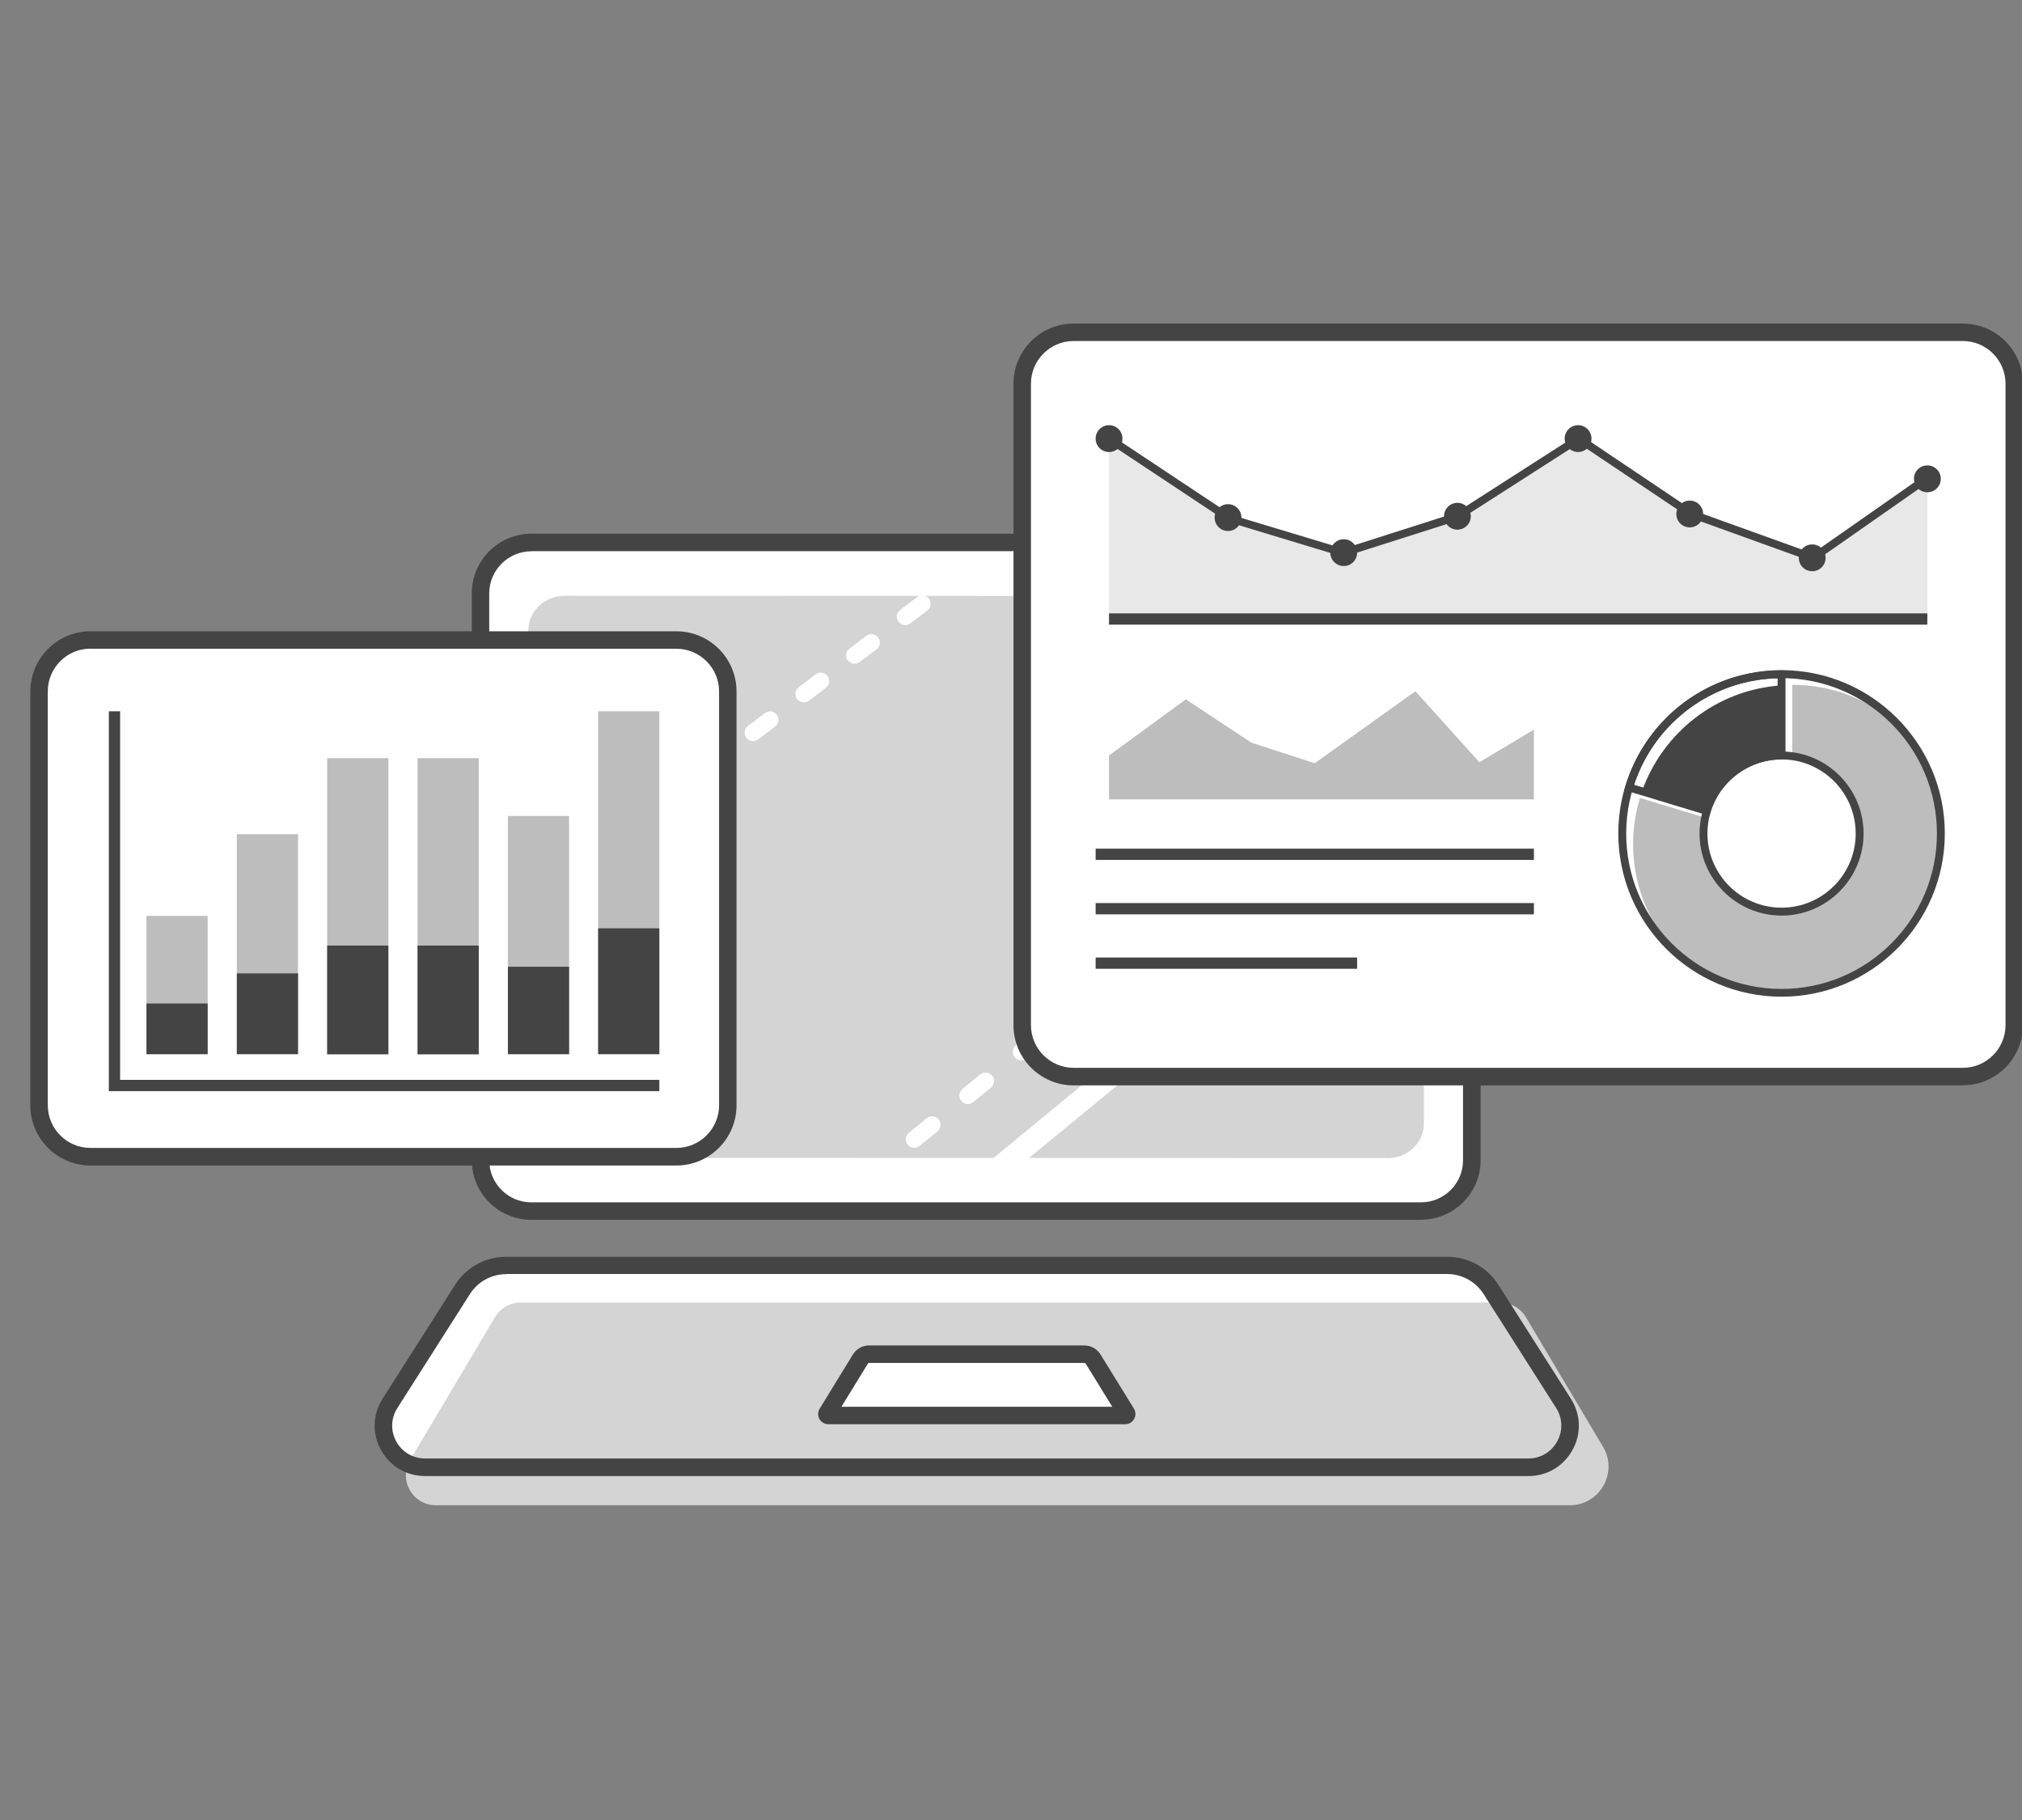 <?xml version="1.0" encoding="UTF-8"?> <svg xmlns="http://www.w3.org/2000/svg" width="200" height="180" viewBox="0 0 200 180" fill="none"><rect x="0" y="0" width="200" height="180" fill="#808080" stroke="none"/><g clip-path="url(#clip0_1051_19266)"><path d="M151.172 145.115H42.059C38.805 145.115 36.843 141.526 38.582 138.785L45.748 127.529C46.695 126.047 48.322 125.144 50.083 125.144H143.148C144.909 125.144 146.536 126.047 147.484 127.529L154.649 138.785C156.399 141.526 154.426 145.115 151.172 145.115Z" fill="white"></path><path d="M40.588 144.356L48.991 130.225C49.526 129.345 50.484 128.821 51.509 128.821H148.386C149.412 128.821 150.359 129.356 150.905 130.225L158.528 143.041C160.099 145.582 158.271 148.87 155.274 148.87H43.106C40.8 148.87 39.373 146.34 40.588 144.368V144.356Z" fill="#D4D4D4"></path><path d="M151.173 145.984H42.049C40.199 145.984 38.572 145.014 37.68 143.398C36.789 141.782 36.855 139.888 37.847 138.328L45.013 127.072C46.116 125.333 48.011 124.297 50.072 124.297H143.15C145.211 124.297 147.106 125.333 148.209 127.072L155.375 138.328C156.367 139.888 156.433 141.782 155.542 143.398C154.65 145.014 153.023 145.984 151.173 145.984ZM50.084 126.013C48.613 126.013 47.264 126.749 46.473 127.997L39.307 139.252C38.661 140.267 38.616 141.504 39.196 142.562C39.775 143.621 40.845 144.245 42.049 144.245H151.173C152.377 144.245 153.447 143.61 154.026 142.551C154.606 141.492 154.561 140.255 153.915 139.241L146.749 127.986C145.958 126.749 144.609 126.002 143.138 126.002H50.084V126.013Z" fill="#444444"></path><path d="M53.205 53.665H140.019C143.173 53.665 145.736 56.228 145.736 59.382V114.044C145.736 117.198 143.173 119.761 140.019 119.761H53.205C50.051 119.761 47.488 117.198 47.488 114.044V59.382C47.488 56.228 50.051 53.665 53.205 53.665Z" fill="white"></path><path d="M137.244 114.535L55.835 114.512C53.863 114.512 52.258 112.975 52.258 111.091V62.346C52.269 60.452 53.874 58.925 55.857 58.925L137.266 58.947C139.239 58.947 140.844 60.485 140.844 62.368V111.125C140.833 113.019 139.228 114.546 137.244 114.546V114.535Z" fill="#D4D4D4"></path><path d="M96.545 118.491C96.222 118.491 95.899 118.357 95.687 118.089C95.297 117.61 95.364 116.908 95.843 116.518L141.256 79.162C141.724 78.772 142.437 78.839 142.827 79.319C143.217 79.798 143.15 80.5 142.671 80.89L97.258 118.245C97.046 118.413 96.801 118.502 96.556 118.502L96.545 118.491Z" fill="white"></path><path d="M127.48 83.252C127.235 83.252 127.001 83.152 126.834 82.94C126.544 82.584 126.6 82.06 126.957 81.759L127.815 81.057C128.171 80.767 128.695 80.812 128.996 81.18C129.286 81.536 129.23 82.06 128.874 82.361L128.015 83.063C127.859 83.186 127.67 83.252 127.492 83.252H127.48Z" fill="white"></path><path d="M90.426 113.521C90.181 113.521 89.947 113.42 89.779 113.209C89.49 112.852 89.545 112.328 89.902 112.027L91.663 110.59C92.019 110.3 92.543 110.344 92.844 110.712C93.134 111.069 93.078 111.593 92.722 111.894L90.961 113.331C90.805 113.454 90.615 113.521 90.437 113.521H90.426ZM95.719 109.197C95.474 109.197 95.24 109.096 95.073 108.885C94.783 108.528 94.839 108.004 95.196 107.703L96.956 106.266C97.313 105.976 97.837 106.032 98.138 106.388C98.427 106.745 98.372 107.269 98.015 107.57L96.254 109.007C96.098 109.13 95.909 109.197 95.731 109.197H95.719ZM101.013 104.873C100.768 104.873 100.534 104.772 100.367 104.561C100.077 104.204 100.132 103.68 100.489 103.379L102.25 101.942C102.606 101.652 103.13 101.697 103.431 102.064C103.721 102.421 103.665 102.945 103.309 103.246L101.548 104.683C101.392 104.806 101.202 104.873 101.024 104.873H101.013ZM106.306 100.549C106.061 100.549 105.827 100.448 105.66 100.237C105.37 99.88 105.426 99.356 105.783 99.055L107.543 97.618C107.9 97.328 108.424 97.384 108.725 97.74C109.014 98.097 108.959 98.621 108.602 98.922L106.841 100.359C106.685 100.482 106.496 100.549 106.318 100.549H106.306ZM111.6 96.225C111.355 96.225 111.121 96.124 110.954 95.913C110.664 95.556 110.72 95.032 111.076 94.731L112.837 93.294C113.194 93.004 113.717 93.049 114.018 93.416C114.308 93.773 114.252 94.297 113.896 94.598L112.135 96.035C111.979 96.158 111.789 96.225 111.611 96.225H111.6ZM116.893 91.901C116.648 91.901 116.414 91.8 116.247 91.589C115.957 91.232 116.013 90.708 116.37 90.407L118.13 88.97C118.487 88.68 119.011 88.736 119.312 89.092C119.602 89.449 119.546 89.973 119.189 90.274L117.428 91.711C117.272 91.834 117.083 91.901 116.905 91.901H116.893ZM122.187 87.577C121.942 87.577 121.708 87.476 121.541 87.265C121.251 86.908 121.307 86.384 121.663 86.083L123.424 84.646C123.781 84.356 124.304 84.401 124.605 84.768C124.895 85.125 124.839 85.649 124.483 85.95L122.722 87.387C122.566 87.51 122.376 87.577 122.198 87.577H122.187Z" fill="white"></path><path d="M86.035 117.098C85.79 117.098 85.556 116.997 85.389 116.786C85.099 116.429 85.155 115.905 85.511 115.604L86.37 114.902C86.726 114.612 87.25 114.657 87.551 115.025C87.841 115.381 87.785 115.905 87.428 116.206L86.57 116.908C86.414 117.031 86.225 117.098 86.046 117.098H86.035Z" fill="white"></path><path d="M94.539 57.988C94.283 57.988 94.038 57.877 93.871 57.665C93.592 57.297 93.659 56.773 94.027 56.495L94.907 55.815C95.275 55.536 95.799 55.603 96.077 55.971C96.356 56.339 96.289 56.863 95.921 57.141L95.041 57.821C94.885 57.932 94.707 57.988 94.539 57.988Z" fill="white"></path><path d="M69.485 77.112C69.228 77.112 68.983 77.001 68.816 76.789C68.537 76.421 68.604 75.897 68.972 75.619L70.644 74.348C71.011 74.07 71.535 74.136 71.814 74.504C72.093 74.872 72.026 75.396 71.658 75.674L69.986 76.945C69.83 77.056 69.652 77.112 69.485 77.112ZM74.5 73.29C74.243 73.29 73.998 73.178 73.831 72.966C73.552 72.599 73.619 72.075 73.987 71.796L75.659 70.526C76.026 70.247 76.55 70.314 76.829 70.682C77.107 71.049 77.041 71.573 76.673 71.852L75.001 73.122C74.845 73.234 74.667 73.29 74.5 73.29ZM79.515 69.467C79.258 69.467 79.013 69.356 78.846 69.144C78.567 68.776 78.634 68.252 79.002 67.974L80.674 66.703C81.041 66.425 81.565 66.492 81.844 66.859C82.122 67.227 82.055 67.751 81.688 68.029L80.016 69.3C79.86 69.411 79.682 69.467 79.515 69.467ZM84.529 65.644C84.273 65.644 84.028 65.533 83.861 65.321C83.582 64.954 83.649 64.43 84.017 64.151L85.689 62.881C86.056 62.602 86.58 62.669 86.859 63.037C87.137 63.404 87.07 63.928 86.703 64.207L85.031 65.477C84.875 65.589 84.697 65.644 84.529 65.644ZM89.544 61.822C89.288 61.822 89.043 61.711 88.876 61.499C88.597 61.131 88.664 60.607 89.032 60.329L90.703 59.058C91.071 58.78 91.595 58.846 91.874 59.214C92.152 59.582 92.085 60.106 91.718 60.384L90.046 61.655C89.89 61.766 89.712 61.822 89.544 61.822Z" fill="white"></path><path d="M65.262 80.332C65.006 80.332 64.761 80.221 64.593 80.009C64.315 79.641 64.382 79.117 64.749 78.839L65.63 78.159C65.998 77.88 66.521 77.947 66.8 78.315C67.079 78.683 67.012 79.206 66.644 79.485L65.764 80.165C65.608 80.276 65.429 80.332 65.262 80.332Z" fill="white"></path><path d="M81.668 139.988L85.39 133.937H107.824L111.557 139.988H81.668Z" fill="white"></path><path d="M140.555 120.642H52.559C49.305 120.642 46.664 118 46.664 114.757V58.679C46.664 55.437 49.305 52.784 52.559 52.784H140.555C143.798 52.784 146.45 55.425 146.45 58.679V114.746C146.45 117.989 143.809 120.631 140.555 120.631V120.642ZM52.559 54.523C50.264 54.523 48.391 56.395 48.391 58.691V114.757C48.391 117.053 50.264 118.914 52.559 118.914H140.555C142.85 118.914 144.711 117.042 144.711 114.757V58.679C144.711 56.384 142.85 54.511 140.555 54.511H52.559V54.523Z" fill="#444444"></path><path d="M111.298 140.857H81.933C81.566 140.857 81.231 140.657 81.053 140.345C80.874 140.021 80.886 139.631 81.075 139.319L84.363 133.959C84.697 133.413 85.31 133.067 85.945 133.067H107.264C107.911 133.067 108.501 133.402 108.847 133.948L112.156 139.308C112.346 139.62 112.357 140.01 112.179 140.333C112 140.657 111.666 140.857 111.298 140.857ZM83.215 139.13H110.017L107.387 134.862C107.387 134.862 107.32 134.795 107.275 134.795H85.956C85.956 134.795 85.867 134.817 85.845 134.862L83.226 139.13H83.215Z" fill="#444444"></path><path d="M195.041 32.858H105.307C102.987 32.858 101.105 34.739 101.105 37.059V102.276C101.105 104.596 102.987 106.477 105.307 106.477H195.041C197.361 106.477 199.242 104.596 199.242 102.276V37.059C199.242 34.739 197.361 32.858 195.041 32.858Z" fill="white"></path><path d="M194.148 107.346H106.197C102.91 107.346 100.246 104.672 100.246 101.395V37.951C100.246 34.663 102.921 32 106.197 32H194.148C197.435 32 200.099 34.675 200.099 37.951V101.384C200.099 104.672 197.424 107.335 194.148 107.335V107.346ZM106.197 33.727C103.868 33.727 101.973 35.622 101.973 37.951V101.384C101.973 103.713 103.868 105.608 106.197 105.608H194.148C196.477 105.608 198.371 103.713 198.371 101.384V37.951C198.371 35.622 196.477 33.727 194.148 33.727H106.197Z" fill="#444444"></path><path d="M190.647 47.279L179.347 55.169L167.155 50.767L156.167 43.378L144.176 51.068L132.887 54.668L121.586 51.269L109.695 43.378V61.22H190.647V47.279Z" fill="#E8E8E8"></path><path d="M179.404 55.603L167.022 51.135L156.157 43.846L144.299 51.447L132.887 55.08L121.375 51.592L109.484 43.701L109.919 43.055L121.754 50.912L132.876 54.266L144.009 50.711L156.168 42.91L167.379 50.444L179.292 54.734L190.414 46.956L190.871 47.591L179.404 55.603Z" fill="#444444"></path><path d="M190.636 60.663H109.695V61.778H190.636V60.663Z" fill="#444444"></path><path d="M109.697 44.705C108.962 44.705 108.371 44.114 108.371 43.378C108.371 42.643 108.962 42.052 109.697 42.052C110.433 42.052 111.023 42.643 111.023 43.378C111.023 44.114 110.433 44.705 109.697 44.705Z" fill="#444444"></path><path d="M121.467 52.517C122.199 52.517 122.793 51.923 122.793 51.19C122.793 50.458 122.199 49.864 121.467 49.864C120.734 49.864 120.141 50.458 120.141 51.19C120.141 51.923 120.734 52.517 121.467 52.517Z" fill="#444444"></path><path d="M132.912 55.982C133.645 55.982 134.238 55.389 134.238 54.656C134.238 53.924 133.645 53.33 132.912 53.33C132.18 53.33 131.586 53.924 131.586 54.656C131.586 55.389 132.18 55.982 132.912 55.982Z" fill="#444444"></path><path d="M144.154 52.383C144.887 52.383 145.48 51.789 145.48 51.057C145.48 50.325 144.887 49.731 144.154 49.731C143.422 49.731 142.828 50.325 142.828 51.057C142.828 51.789 143.422 52.383 144.154 52.383Z" fill="#444444"></path><path d="M156.092 44.705C156.824 44.705 157.418 44.111 157.418 43.378C157.418 42.646 156.824 42.052 156.092 42.052C155.359 42.052 154.766 42.646 154.766 43.378C154.766 44.111 155.359 44.705 156.092 44.705Z" fill="#444444"></path><path d="M167.135 52.16C166.399 52.16 165.809 51.569 165.809 50.834C165.809 50.099 166.399 49.508 167.135 49.508C167.87 49.508 168.461 50.099 168.461 50.834C168.461 51.569 167.87 52.16 167.135 52.16Z" fill="#444444"></path><path d="M179.248 56.495C178.513 56.495 177.922 55.904 177.922 55.169C177.922 54.433 178.513 53.843 179.248 53.843C179.984 53.843 180.574 54.433 180.574 55.169C180.574 55.904 179.984 56.495 179.248 56.495Z" fill="#444444"></path><path d="M190.639 48.683C189.903 48.683 189.312 48.092 189.312 47.356C189.312 46.621 189.903 46.03 190.639 46.03C191.374 46.03 191.965 46.621 191.965 47.356C191.965 48.092 191.374 48.683 190.639 48.683Z" fill="#444444"></path><path d="M176.219 98.185C184.923 98.185 191.977 91.131 191.977 82.427C191.977 78.349 190.406 74.638 187.865 71.84C185.068 69.288 181.357 67.728 177.278 67.728V74.782C179.251 75.05 180.989 76.053 182.193 77.513C183.263 79.24 183.831 80.065 183.954 82.427C184.143 85.793 180.499 90.15 176.231 90.15C173.835 90.15 172.921 89.404 171.316 88.389C169.6 86.974 168.508 84.823 168.508 82.427C168.508 81.892 168.586 81.38 168.686 80.878L162.211 78.917C161.776 80.366 161.531 81.892 161.531 83.486C161.531 87.565 163.103 91.276 165.643 94.073C168.441 96.625 172.152 98.185 176.231 98.185H176.219Z" fill="#BDBDBD"></path><path d="M168.818 80.199C169.777 77.023 172.719 74.716 176.207 74.716V67.784C169.799 68.208 164.461 72.454 162.41 78.26L168.818 80.199Z" fill="#444444"></path><path d="M176.218 98.575C167.314 98.575 160.07 91.332 160.07 82.427C160.07 73.523 167.314 66.279 176.218 66.279C185.123 66.279 192.366 73.523 192.366 82.427C192.366 91.332 185.123 98.575 176.218 98.575ZM176.218 67.07C167.749 67.07 160.85 73.958 160.85 82.439C160.85 90.919 167.738 97.806 176.218 97.806C184.699 97.806 191.586 90.919 191.586 82.439C191.586 73.958 184.699 67.07 176.218 67.07ZM176.218 90.552C171.75 90.552 168.105 86.907 168.105 82.439C168.105 77.97 171.75 74.326 176.218 74.326C180.687 74.326 184.331 77.97 184.331 82.439C184.331 86.907 180.687 90.552 176.218 90.552ZM176.218 75.106C172.173 75.106 168.885 78.393 168.885 82.439C168.885 86.484 172.173 89.771 176.218 89.771C180.264 89.771 183.551 86.484 183.551 82.439C183.551 78.393 180.264 75.106 176.218 75.106Z" fill="#444444"></path><path d="M169.085 80.689L160.66 78.137L160.772 77.769C162.844 70.915 169.052 66.302 176.218 66.302H176.608V75.106H176.218C173.008 75.106 170.122 77.245 169.197 80.31L169.085 80.689ZM161.63 77.613L168.573 79.719C169.676 76.599 172.518 74.493 175.828 74.337V67.082C169.297 67.238 163.669 71.417 161.63 77.613Z" fill="#444444"></path><path d="M151.722 83.933H108.371V85.047H151.722V83.933Z" fill="#444444"></path><path d="M151.722 89.315H108.371V90.43H151.722V89.315Z" fill="#444444"></path><path d="M134.237 94.698H108.371V95.812H134.237V94.698Z" fill="#444444"></path><path d="M151.72 72.164L146.327 75.385L139.997 68.364L130.045 75.485L123.771 73.446L117.296 69.166L109.695 74.716V79.062H151.72V72.164Z" fill="#BDBDBD"></path><path d="M67.806 63.293H8.072C5.752 63.293 3.871 65.174 3.871 67.494V110.199C3.871 112.52 5.752 114.401 8.072 114.401H67.806C70.126 114.401 72.007 112.52 72.007 110.199V67.494C72.007 65.174 70.126 63.293 67.806 63.293Z" fill="white"></path><path d="M66.901 115.27H8.951C5.663 115.27 3 112.595 3 109.319V68.386C3 65.099 5.675 62.435 8.951 62.435H66.901C70.189 62.435 72.852 65.11 72.852 68.386V109.319C72.852 112.607 70.178 115.27 66.901 115.27ZM8.951 64.151C6.622 64.151 4.727 66.046 4.727 68.375V109.308C4.727 111.637 6.622 113.532 8.951 113.532H66.901C69.23 113.532 71.125 111.637 71.125 109.308V68.386C71.125 66.057 69.23 64.162 66.901 64.162H8.951V64.151Z" fill="#444444"></path><path d="M65.216 107.915H10.766V70.348H11.88V106.801H65.216V107.915Z" fill="#444444"></path><path d="M20.54 90.586H14.488V104.26H20.54V90.586Z" fill="#BDBDBD"></path><path d="M29.477 82.506H23.426V104.26H29.477V82.506Z" fill="#BDBDBD"></path><path d="M38.415 74.984H32.363V104.26H38.415V74.984Z" fill="#BDBDBD"></path><path d="M47.352 74.984H41.301V104.26H47.352V74.984Z" fill="#BDBDBD"></path><path d="M56.29 80.701H50.238V104.26H56.29V80.701Z" fill="#BDBDBD"></path><path d="M65.215 70.348H59.164V104.26H65.215V70.348Z" fill="#BDBDBD"></path><path d="M20.54 99.245H14.488V104.26H20.54V99.245Z" fill="#444444"></path><path d="M29.477 96.269H23.426V104.259H29.477V96.269Z" fill="#444444"></path><path d="M38.415 93.517H32.363V104.271H38.415V93.517Z" fill="#444444"></path><path d="M47.352 93.517H41.301V104.271H47.352V93.517Z" fill="#444444"></path><path d="M56.29 95.612H50.238V104.26H56.29V95.612Z" fill="#444444"></path><path d="M65.215 91.811H59.164V104.259H65.215V91.811Z" fill="#444444"></path></g><defs><clipPath id="clip0_1051_19266"><rect width="200" height="180" fill="white"></rect></clipPath></defs></svg> 